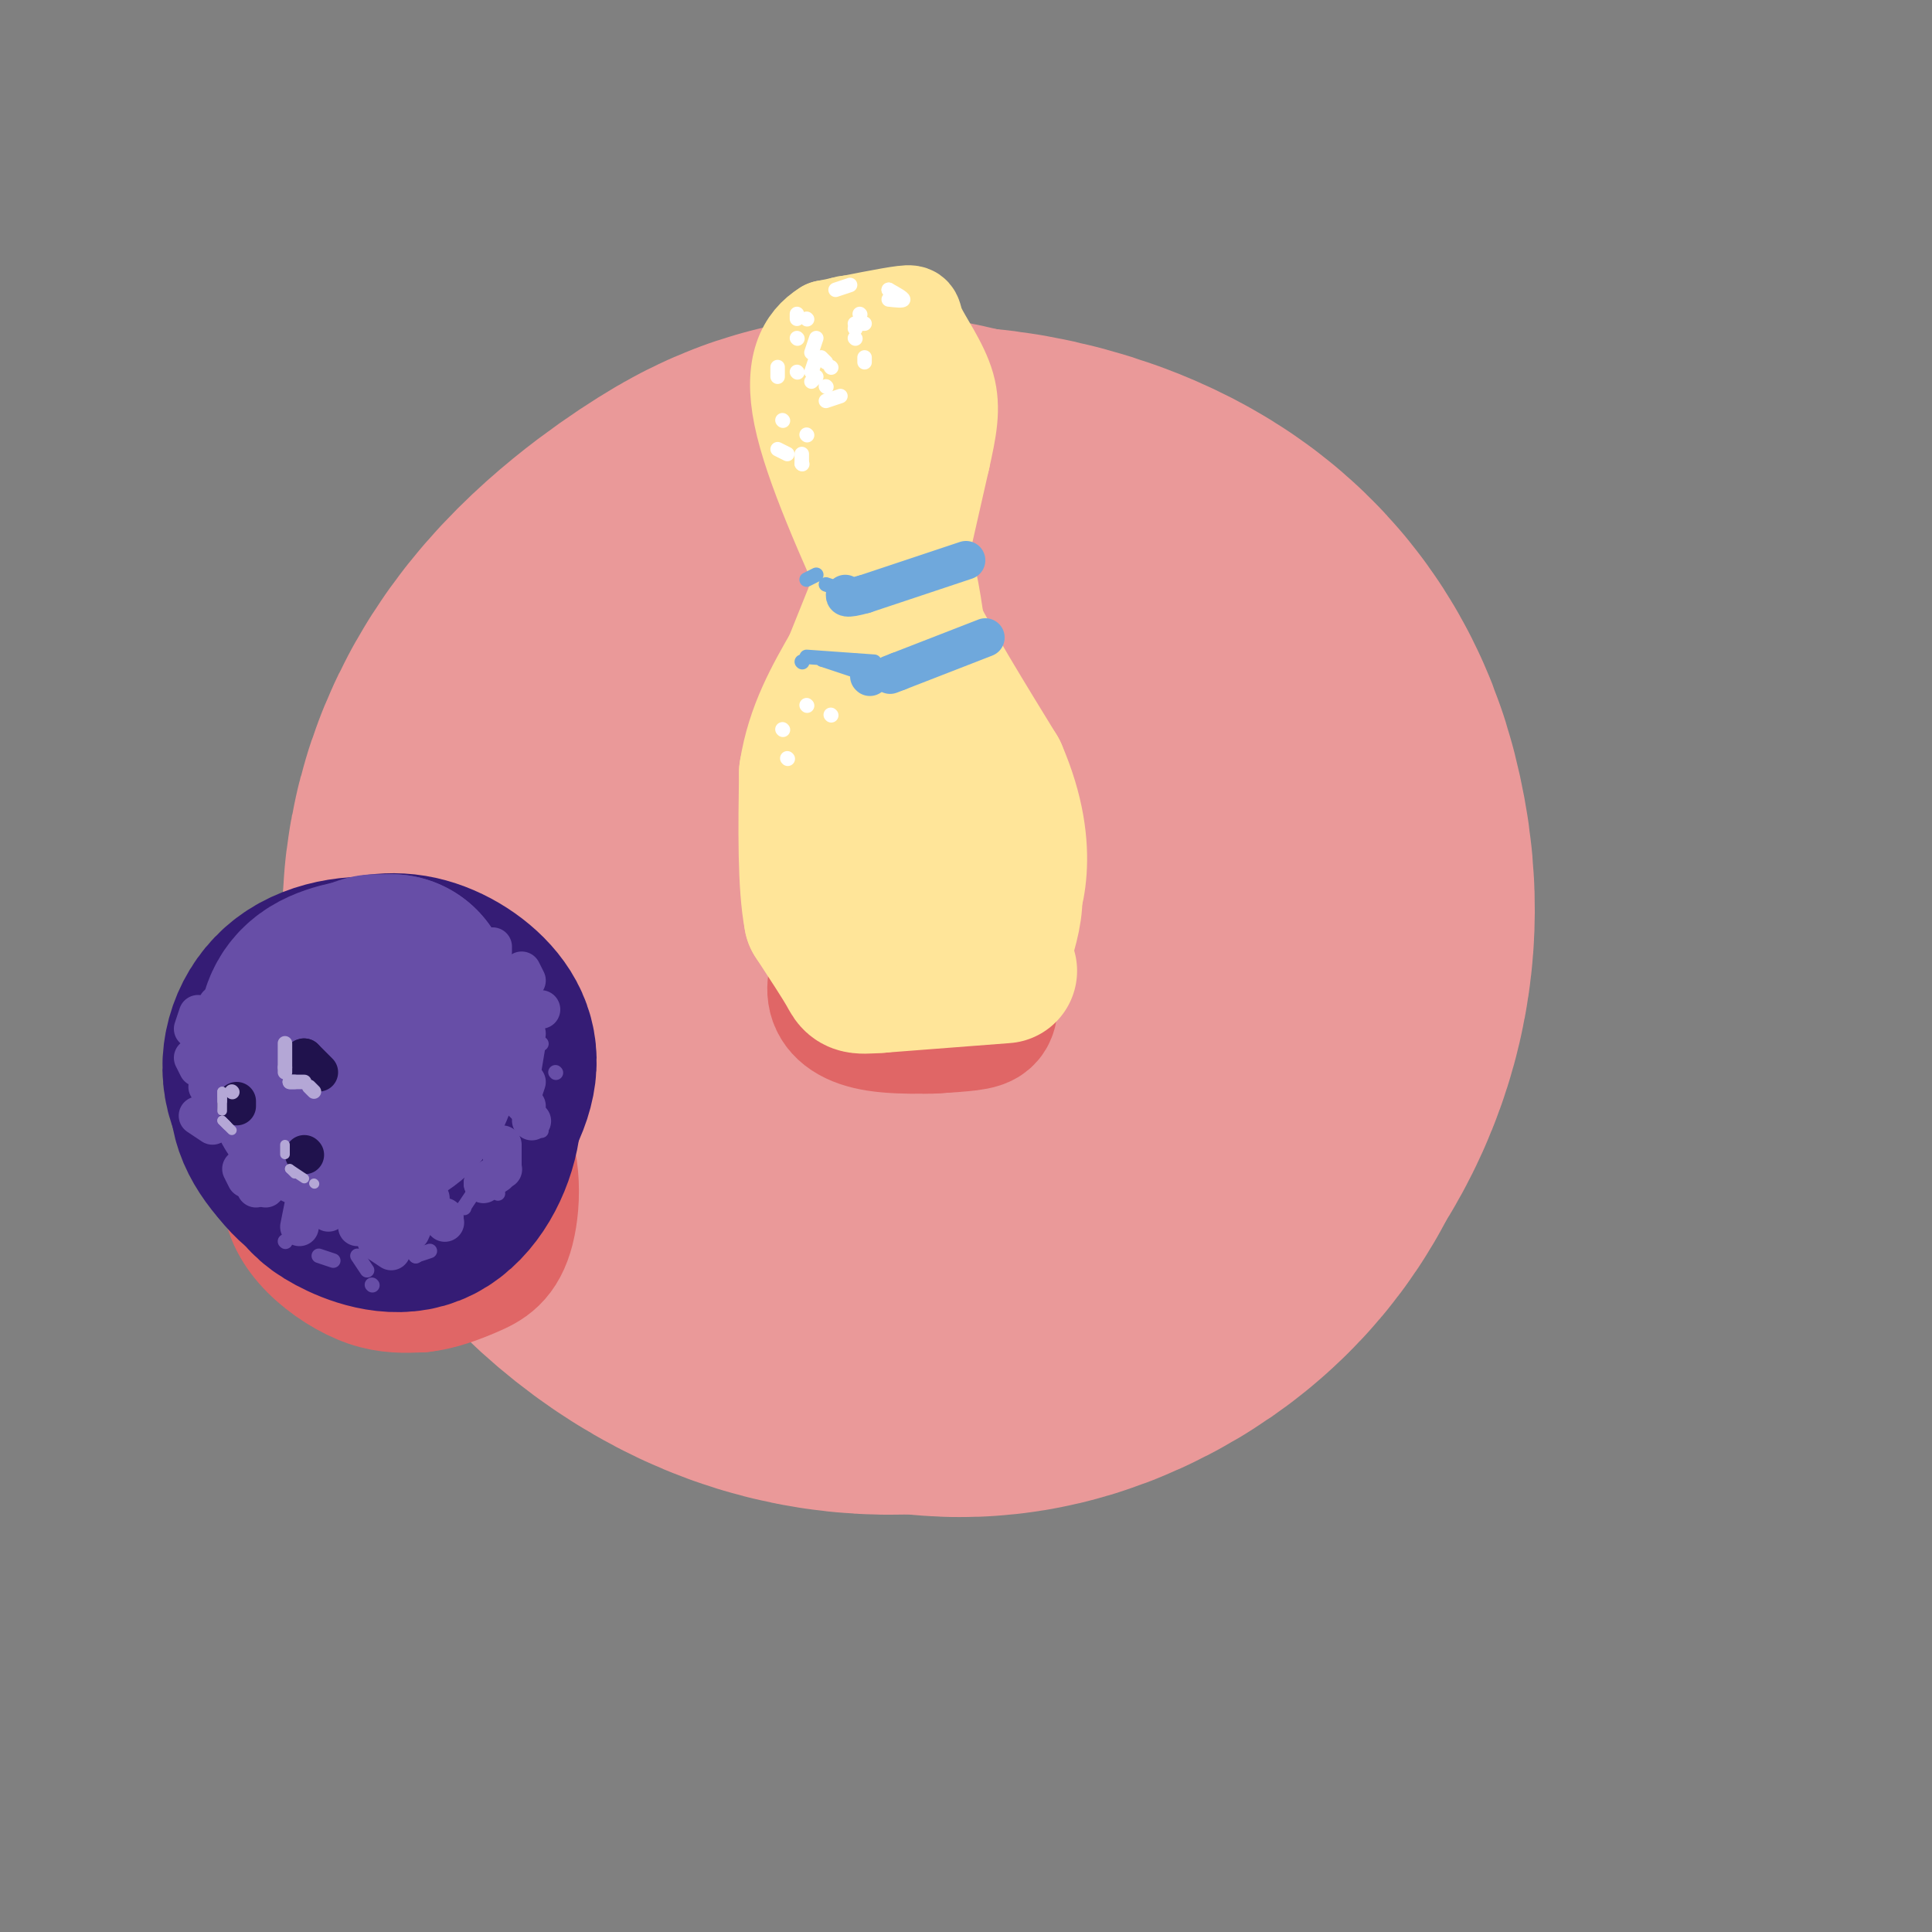 <svg viewBox='0 0 400 400' version='1.1' xmlns='http://www.w3.org/2000/svg' xmlns:xlink='http://www.w3.org/1999/xlink'><rect x="0" y="0" width="400" height="400" fill="#808080" stroke="none"/><g fill='none' stroke='rgb(234,153,153)' stroke-width='200' stroke-linecap='round' stroke-linejoin='round'><path d='M202,185c-2.784,-0.107 -5.568,-0.214 -8,1c-2.432,1.214 -4.512,3.749 -6,7c-1.488,3.251 -2.385,7.219 -1,11c1.385,3.781 5.052,7.374 8,9c2.948,1.626 5.178,1.284 8,0c2.822,-1.284 6.235,-3.510 8,-7c1.765,-3.490 1.883,-8.245 2,-13'/><path d='M213,193c0.061,-4.495 -0.786,-9.231 -6,-14c-5.214,-4.769 -14.796,-9.569 -20,-12c-5.204,-2.431 -6.029,-2.493 -10,0c-3.971,2.493 -11.089,7.541 -15,13c-3.911,5.459 -4.615,11.329 -2,17c2.615,5.671 8.550,11.142 14,14c5.450,2.858 10.414,3.102 16,2c5.586,-1.102 11.793,-3.551 18,-6'/><path d='M208,207c4.787,-3.270 7.755,-8.444 9,-13c1.245,-4.556 0.768,-8.495 0,-12c-0.768,-3.505 -1.827,-6.576 -5,-9c-3.173,-2.424 -8.459,-4.202 -13,-5c-4.541,-0.798 -8.338,-0.615 -12,0c-3.662,0.615 -7.188,1.662 -11,5c-3.812,3.338 -7.908,8.967 -9,15c-1.092,6.033 0.821,12.470 4,16c3.179,3.530 7.622,4.151 11,4c3.378,-0.151 5.689,-1.076 8,-2'/></g>
<g fill='none' stroke='rgb(224,102,102)' stroke-width='30' stroke-linecap='round' stroke-linejoin='round'><path d='M204,198c-5.815,-0.221 -11.629,-0.442 -15,1c-3.371,1.442 -4.298,4.547 -4,7c0.298,2.453 1.822,4.256 4,5c2.178,0.744 5.009,0.431 8,0c2.991,-0.431 6.140,-0.980 7,-3c0.860,-2.020 -0.570,-5.510 -2,-9'/><path d='M202,199c-3.950,-2.162 -12.825,-3.065 -18,-3c-5.175,0.065 -6.650,1.100 -8,3c-1.350,1.900 -2.574,4.667 -2,7c0.574,2.333 2.948,4.234 8,5c5.052,0.766 12.783,0.399 17,0c4.217,-0.399 4.919,-0.828 5,-3c0.081,-2.172 -0.460,-6.086 -1,-10'/><path d='M203,198c-3.368,-2.486 -11.289,-3.702 -17,-3c-5.711,0.702 -9.211,3.322 -10,6c-0.789,2.678 1.134,5.413 3,7c1.866,1.587 3.676,2.025 7,1c3.324,-1.025 8.162,-3.512 13,-6'/><path d='M99,247c1.956,-4.545 3.911,-9.091 4,-12c0.089,-2.909 -1.689,-4.182 -8,-5c-6.311,-0.818 -17.154,-1.182 -23,0c-5.846,1.182 -6.696,3.911 -8,7c-1.304,3.089 -3.061,6.539 -3,10c0.061,3.461 1.939,6.932 5,10c3.061,3.068 7.303,5.734 11,7c3.697,1.266 6.848,1.133 10,1'/><path d='M87,265c3.414,-0.340 6.949,-1.689 10,-3c3.051,-1.311 5.619,-2.583 7,-8c1.381,-5.417 1.576,-14.979 -3,-21c-4.576,-6.021 -13.922,-8.500 -21,-8c-7.078,0.500 -11.887,3.979 -14,9c-2.113,5.021 -1.530,11.582 2,16c3.530,4.418 10.009,6.691 15,7c4.991,0.309 8.496,-1.345 12,-3'/><path d='M95,254c3.295,-3.141 5.531,-9.493 6,-15c0.469,-5.507 -0.830,-10.170 -4,-13c-3.170,-2.830 -8.210,-3.827 -12,-4c-3.790,-0.173 -6.329,0.479 -9,2c-2.671,1.521 -5.473,3.911 -7,7c-1.527,3.089 -1.780,6.878 -2,10c-0.220,3.122 -0.407,5.577 3,8c3.407,2.423 10.407,4.815 15,5c4.593,0.185 6.777,-1.837 9,-5c2.223,-3.163 4.483,-7.467 3,-12c-1.483,-4.533 -6.709,-9.295 -11,-11c-4.291,-1.705 -7.645,-0.352 -11,1'/><path d='M75,227c-3.333,2.500 -6.167,8.250 -9,14'/></g>
<g fill='none' stroke='rgb(255,229,153)' stroke-width='30' stroke-linecap='round' stroke-linejoin='round'><path d='M208,201c0.000,0.000 -26.000,2.000 -26,2'/><path d='M182,203c-5.067,0.356 -4.733,0.244 -6,-2c-1.267,-2.244 -4.133,-6.622 -7,-11'/><path d='M169,190c-1.333,-6.833 -1.167,-18.417 -1,-30'/><path d='M168,160c1.333,-8.667 5.167,-15.333 9,-22'/><path d='M177,138c2.833,-7.000 5.417,-13.500 8,-20'/><path d='M185,118c2.000,-1.167 3.000,5.917 4,13'/><path d='M189,131c3.500,7.000 10.250,18.000 17,29'/><path d='M206,160c3.667,8.467 4.333,15.133 4,20c-0.333,4.867 -1.667,7.933 -3,11'/><path d='M207,191c-1.689,3.518 -4.411,6.815 -10,7c-5.589,0.185 -14.045,-2.740 -18,-5c-3.955,-2.260 -3.411,-3.853 -2,-10c1.411,-6.147 3.688,-16.847 7,-20c3.312,-3.153 7.661,1.242 10,5c2.339,3.758 2.670,6.879 3,10'/><path d='M197,178c-0.500,4.333 -3.250,10.167 -6,16'/><path d='M204,173c2.250,3.583 4.500,7.167 5,11c0.500,3.833 -0.750,7.917 -2,12'/><path d='M205,181c0.000,0.000 -6.000,12.000 -6,12'/></g>
<g fill='none' stroke='rgb(255,229,153)' stroke-width='20' stroke-linecap='round' stroke-linejoin='round'><path d='M190,117c0.000,0.000 5.000,-22.000 5,-22'/><path d='M195,95c1.367,-6.131 2.284,-10.458 1,-15c-1.284,-4.542 -4.769,-9.300 -6,-12c-1.231,-2.700 -0.209,-3.343 -3,-3c-2.791,0.343 -9.396,1.671 -16,3'/><path d='M171,68c-4.311,2.644 -7.089,7.756 -5,18c2.089,10.244 9.044,25.622 16,41'/><path d='M182,127c3.000,8.333 2.500,8.667 2,9'/><path d='M177,79c0.000,0.000 4.000,48.000 4,48'/><path d='M182,72c0.000,0.000 0.000,46.000 0,46'/><path d='M188,95c0.000,0.000 -2.000,44.000 -2,44'/></g>
<g fill='none' stroke='rgb(53,28,117)' stroke-width='50' stroke-linecap='round' stroke-linejoin='round'><path d='M66,232c3.833,1.417 7.667,2.833 11,2c3.333,-0.833 6.167,-3.917 9,-7'/><path d='M86,227c1.706,-2.212 1.470,-4.243 1,-6c-0.470,-1.757 -1.173,-3.239 -4,-4c-2.827,-0.761 -7.778,-0.802 -11,0c-3.222,0.802 -4.714,2.447 -6,5c-1.286,2.553 -2.368,6.015 -2,9c0.368,2.985 2.184,5.492 4,8'/><path d='M68,239c1.110,2.096 1.885,3.335 5,5c3.115,1.665 8.569,3.756 13,2c4.431,-1.756 7.837,-7.359 9,-13c1.163,-5.641 0.081,-11.321 -1,-17'/><path d='M94,216c-2.180,-4.668 -7.131,-7.839 -13,-9c-5.869,-1.161 -12.657,-0.313 -17,3c-4.343,3.313 -6.241,9.089 -5,14c1.241,4.911 5.620,8.955 10,13'/><path d='M69,237c3.974,2.739 8.907,3.088 13,1c4.093,-2.088 7.344,-6.611 9,-10c1.656,-3.389 1.715,-5.643 1,-8c-0.715,-2.357 -2.204,-4.816 -4,-6c-1.796,-1.184 -3.898,-1.092 -6,-1'/><path d='M82,213c-4.573,0.337 -13.004,1.679 -17,3c-3.996,1.321 -3.556,2.622 -4,5c-0.444,2.378 -1.774,5.832 0,10c1.774,4.168 6.650,9.048 11,11c4.350,1.952 8.175,0.976 12,0'/><path d='M84,242c4.711,-2.954 10.490,-10.338 13,-16c2.510,-5.662 1.753,-9.601 -1,-13c-2.753,-3.399 -7.501,-6.257 -12,-7c-4.499,-0.743 -8.750,0.628 -13,2'/><path d='M71,208c-4.550,1.751 -9.426,5.129 -11,10c-1.574,4.871 0.153,11.234 3,16c2.847,4.766 6.813,7.933 11,8c4.187,0.067 8.593,-2.967 13,-6'/></g>
<g fill='none' stroke='rgb(103,78,167)' stroke-width='50' stroke-linecap='round' stroke-linejoin='round'><path d='M81,206c0.000,0.000 -3.000,0.000 -3,0'/><path d='M81,206c-4.689,0.689 -9.378,1.378 -12,3c-2.622,1.622 -3.178,4.178 -3,7c0.178,2.822 1.089,5.911 2,9'/><path d='M69,226c2.268,0.821 4.536,1.643 7,1c2.464,-0.643 5.125,-2.750 6,-5c0.875,-2.250 -0.036,-4.643 -2,-6c-1.964,-1.357 -4.982,-1.679 -8,-2'/></g>
<g fill='none' stroke='rgb(103,78,167)' stroke-width='8' stroke-linecap='round' stroke-linejoin='round'><path d='M102,196c0.000,0.000 0.000,1.000 0,1'/><path d='M108,201c0.000,0.000 1.000,2.000 1,2'/><path d='M107,209c0.000,0.000 0.000,1.000 0,1'/><path d='M107,209c0.000,0.000 2.000,5.000 2,5'/><path d='M112,209c0.000,0.000 -2.000,0.000 -2,0'/><path d='M109,216c0.000,0.000 -1.000,6.000 -1,6'/><path d='M107,227c0.000,0.000 2.000,2.000 2,2'/><path d='M110,232c0.000,0.000 0.100,0.100 0.1,0.1'/><path d='M100,245c0.000,0.000 0.100,0.100 0.1,0.1'/><path d='M100,245c0.000,0.000 3.000,-2.000 3,-2'/><path d='M109,224c0.000,0.000 -1.000,3.000 -1,3'/><path d='M104,237c0.000,0.000 0.000,4.000 0,4'/><path d='M104,242c0.000,0.000 0.100,0.100 0.1,0.1'/><path d='M92,252c0.000,0.000 -1.000,0.000 -1,0'/><path d='M89,248c0.000,0.000 0.100,0.100 0.1,0.1'/><path d='M92,253c0.000,0.000 0.100,0.100 0.1,0.1'/><path d='M83,250c0.000,0.000 0.100,0.100 0.1,0.1'/><path d='M83,250c1.833,-0.917 3.667,-1.833 4,-1c0.333,0.833 -0.833,3.417 -2,6'/><path d='M81,259c0.000,0.000 -3.000,-2.000 -3,-2'/><path d='M68,250c0.000,0.000 0.000,1.000 0,1'/><path d='M63,249c0.000,0.000 -1.000,5.000 -1,5'/><path d='M85,250c0.000,0.000 -3.000,3.000 -3,3'/><path d='M76,254c0.000,0.000 -2.000,0.000 -2,0'/><path d='M65,246c0.000,0.000 -1.000,0.000 -1,0'/><path d='M57,244c0.000,0.000 -2.000,2.000 -2,2'/><path d='M53,246c0.000,0.000 0.000,-4.000 0,-4'/><path d='M51,230c0.000,0.000 -1.000,0.000 -1,0'/><path d='M51,230c0.000,0.000 -4.000,-1.000 -4,-1'/><path d='M47,216c0.000,0.000 1.000,0.000 1,0'/><path d='M48,212c0.000,0.000 0.100,0.100 0.1,0.1'/><path d='M48,212c0.000,0.000 -3.000,-4.000 -3,-4'/><path d='M41,210c0.000,0.000 -1.000,3.000 -1,3'/><path d='M40,219c0.000,0.000 1.000,2.000 1,2'/><path d='M44,224c0.000,0.000 -1.000,1.000 -1,1'/><path d='M41,231c0.000,0.000 3.000,2.000 3,2'/><path d='M50,242c0.000,0.000 1.000,2.000 1,2'/></g>
<g fill='none' stroke='rgb(103,78,167)' stroke-width='3' stroke-linecap='round' stroke-linejoin='round'><path d='M59,257c0.000,0.000 0.100,0.100 0.1,0.1'/><path d='M66,260c0.000,0.000 3.000,1.000 3,1'/><path d='M74,260c0.000,0.000 2.000,3.000 2,3'/><path d='M77,266c0.000,0.000 0.100,0.100 0.1,0.1'/><path d='M86,260c0.000,0.000 0.100,0.100 0.1,0.1'/><path d='M86,260c0.000,0.000 3.000,-1.000 3,-1'/><path d='M92,254c0.000,0.000 0.100,0.100 0.1,0.1'/><path d='M96,250c0.000,0.000 0.100,0.100 0.1,0.1'/><path d='M96,250c0.000,0.000 2.000,-3.000 2,-3'/><path d='M103,247c0.000,0.000 0.100,0.100 0.1,0.1'/><path d='M106,239c0.000,0.000 0.100,0.100 0.1,0.1'/><path d='M112,234c0.000,0.000 0.100,0.100 0.1,0.1'/><path d='M115,222c0.000,0.000 0.100,0.100 0.1,0.1'/><path d='M112,216c0.000,0.000 0.100,0.100 0.1,0.1'/><path d='M113,209c0.000,0.000 -1.000,0.000 -1,0'/></g>
<g fill='none' stroke='rgb(32,18,77)' stroke-width='8' stroke-linecap='round' stroke-linejoin='round'><path d='M63,219c1.500,1.500 3.000,3.000 3,3c0.000,0.000 -1.500,-1.500 -3,-3'/><path d='M63,219c-0.500,-0.167 -0.250,0.917 0,2'/><path d='M49,228c0.000,0.000 0.000,1.000 0,1'/><path d='M63,239c0.000,0.000 0.100,0.100 0.1,0.1'/></g>
<g fill='none' stroke='rgb(180,167,214)' stroke-width='3' stroke-linecap='round' stroke-linejoin='round'><path d='M59,216c0.000,0.000 0.000,5.000 0,5'/><path d='M59,221c0.000,1.000 0.000,1.000 0,1'/><path d='M60,224c0.000,0.000 1.000,0.000 1,0'/><path d='M60,224c0.000,0.000 3.000,0.000 3,0'/><path d='M64,225c0.000,0.000 1.000,1.000 1,1'/><path d='M48,226c0.000,0.000 0.100,0.100 0.1,0.1'/></g>
<g fill='none' stroke='rgb(180,167,214)' stroke-width='2' stroke-linecap='round' stroke-linejoin='round'><path d='M46,226c0.000,0.000 0.000,2.000 0,2'/><path d='M46,226c0.000,0.000 0.000,4.000 0,4'/><path d='M46,232c0.000,0.000 1.000,1.000 1,1'/><path d='M46,232c0.000,0.000 2.000,2.000 2,2'/><path d='M59,237c0.000,0.000 0.000,2.000 0,2'/><path d='M60,242c0.000,0.000 1.000,1.000 1,1'/><path d='M60,242c0.000,0.000 3.000,2.000 3,2'/><path d='M65,245c0.000,0.000 0.100,0.100 0.1,0.1'/></g>
<g fill='none' stroke='rgb(255,229,153)' stroke-width='20' stroke-linecap='round' stroke-linejoin='round'><path d='M182,70c-2.018,-1.488 -4.036,-2.976 -6,-3c-1.964,-0.024 -3.875,1.417 -4,5c-0.125,3.583 1.536,9.310 3,11c1.464,1.690 2.732,-0.655 4,-3'/><path d='M184,73c-1.583,-2.167 -3.167,-4.333 -5,-4c-1.833,0.333 -3.917,3.167 -6,6'/></g>
<g fill='none' stroke='rgb(111,168,220)' stroke-width='8' stroke-linecap='round' stroke-linejoin='round'><path d='M200,116c0.000,0.000 -21.000,7.000 -21,7'/><path d='M179,123c-4.167,1.167 -4.083,0.583 -4,0'/><path d='M204,132c0.000,0.000 -18.000,7.000 -18,7'/><path d='M186,139c-3.000,1.167 -1.500,0.583 0,0'/><path d='M180,140c0.000,0.000 0.100,0.100 0.1,0.1'/></g>
<g fill='none' stroke='rgb(111,168,220)' stroke-width='2' stroke-linecap='round' stroke-linejoin='round'><path d='M179,140c0.000,0.000 -9.000,-3.000 -9,-3'/><path d='M180,139c0.000,0.000 -10.000,-2.000 -10,-2'/></g>
<g fill='none' stroke='rgb(111,168,220)' stroke-width='3' stroke-linecap='round' stroke-linejoin='round'><path d='M181,137c0.000,0.000 -14.000,-1.000 -14,-1'/><path d='M166,137c0.000,0.000 0.100,0.100 0.1,0.1'/><path d='M174,122c0.000,0.000 -3.000,-1.000 -3,-1'/><path d='M169,119c0.000,0.000 -2.000,1.000 -2,1'/></g>
<g fill='none' stroke='rgb(255,255,255)' stroke-width='3' stroke-linecap='round' stroke-linejoin='round'><path d='M178,65c0.000,0.000 0.100,0.100 0.1,0.1'/><path d='M171,75c0.000,0.000 -1.000,-1.000 -1,-1'/><path d='M165,65c0.000,0.000 0.000,1.000 0,1'/><path d='M161,76c0.000,0.000 0.000,2.000 0,2'/><path d='M171,80c0.000,0.000 0.100,0.100 0.1,0.1'/><path d='M177,68c0.000,0.000 0.100,0.100 0.1,0.1'/><path d='M165,70c0.000,0.000 0.100,0.100 0.1,0.1'/><path d='M168,79c0.000,0.000 1.000,-1.000 1,-1'/><path d='M177,70c0.000,0.000 0.100,0.100 0.1,0.1'/><path d='M169,70c0.000,0.000 -1.000,3.000 -1,3'/><path d='M171,83c0.000,0.000 3.000,-1.000 3,-1'/><path d='M179,75c0.000,0.000 0.000,-1.000 0,-1'/><path d='M169,74c0.000,0.000 -1.000,3.000 -1,3'/><path d='M161,93c0.000,0.000 2.000,1.000 2,1'/><path d='M166,96c0.000,0.000 0.100,0.100 0.1,0.1'/><path d='M166,96c0.000,0.000 0.000,-2.000 0,-2'/><path d='M165,77c0.000,0.000 0.100,0.100 0.1,0.1'/><path d='M162,87c0.000,0.000 0.100,0.100 0.1,0.1'/><path d='M167,90c0.000,0.000 0.100,0.100 0.1,0.1'/><path d='M172,76c0.000,0.000 0.100,0.100 0.1,0.1'/><path d='M177,67c0.000,0.000 2.000,0.000 2,0'/><path d='M184,60c0.000,0.000 2.000,2.000 2,2'/><path d='M184,60c1.500,0.833 3.000,1.667 3,2c0.000,0.333 -1.500,0.167 -3,0'/><path d='M176,59c0.000,0.000 -3.000,1.000 -3,1'/><path d='M167,66c0.000,0.000 0.100,0.100 0.1,0.1'/><path d='M167,146c0.000,0.000 0.100,0.100 0.1,0.1'/><path d='M162,151c0.000,0.000 0.100,0.100 0.1,0.1'/><path d='M163,157c0.000,0.000 0.100,0.100 0.1,0.1'/><path d='M172,148c0.000,0.000 0.100,0.100 0.1,0.1'/></g>
</svg>